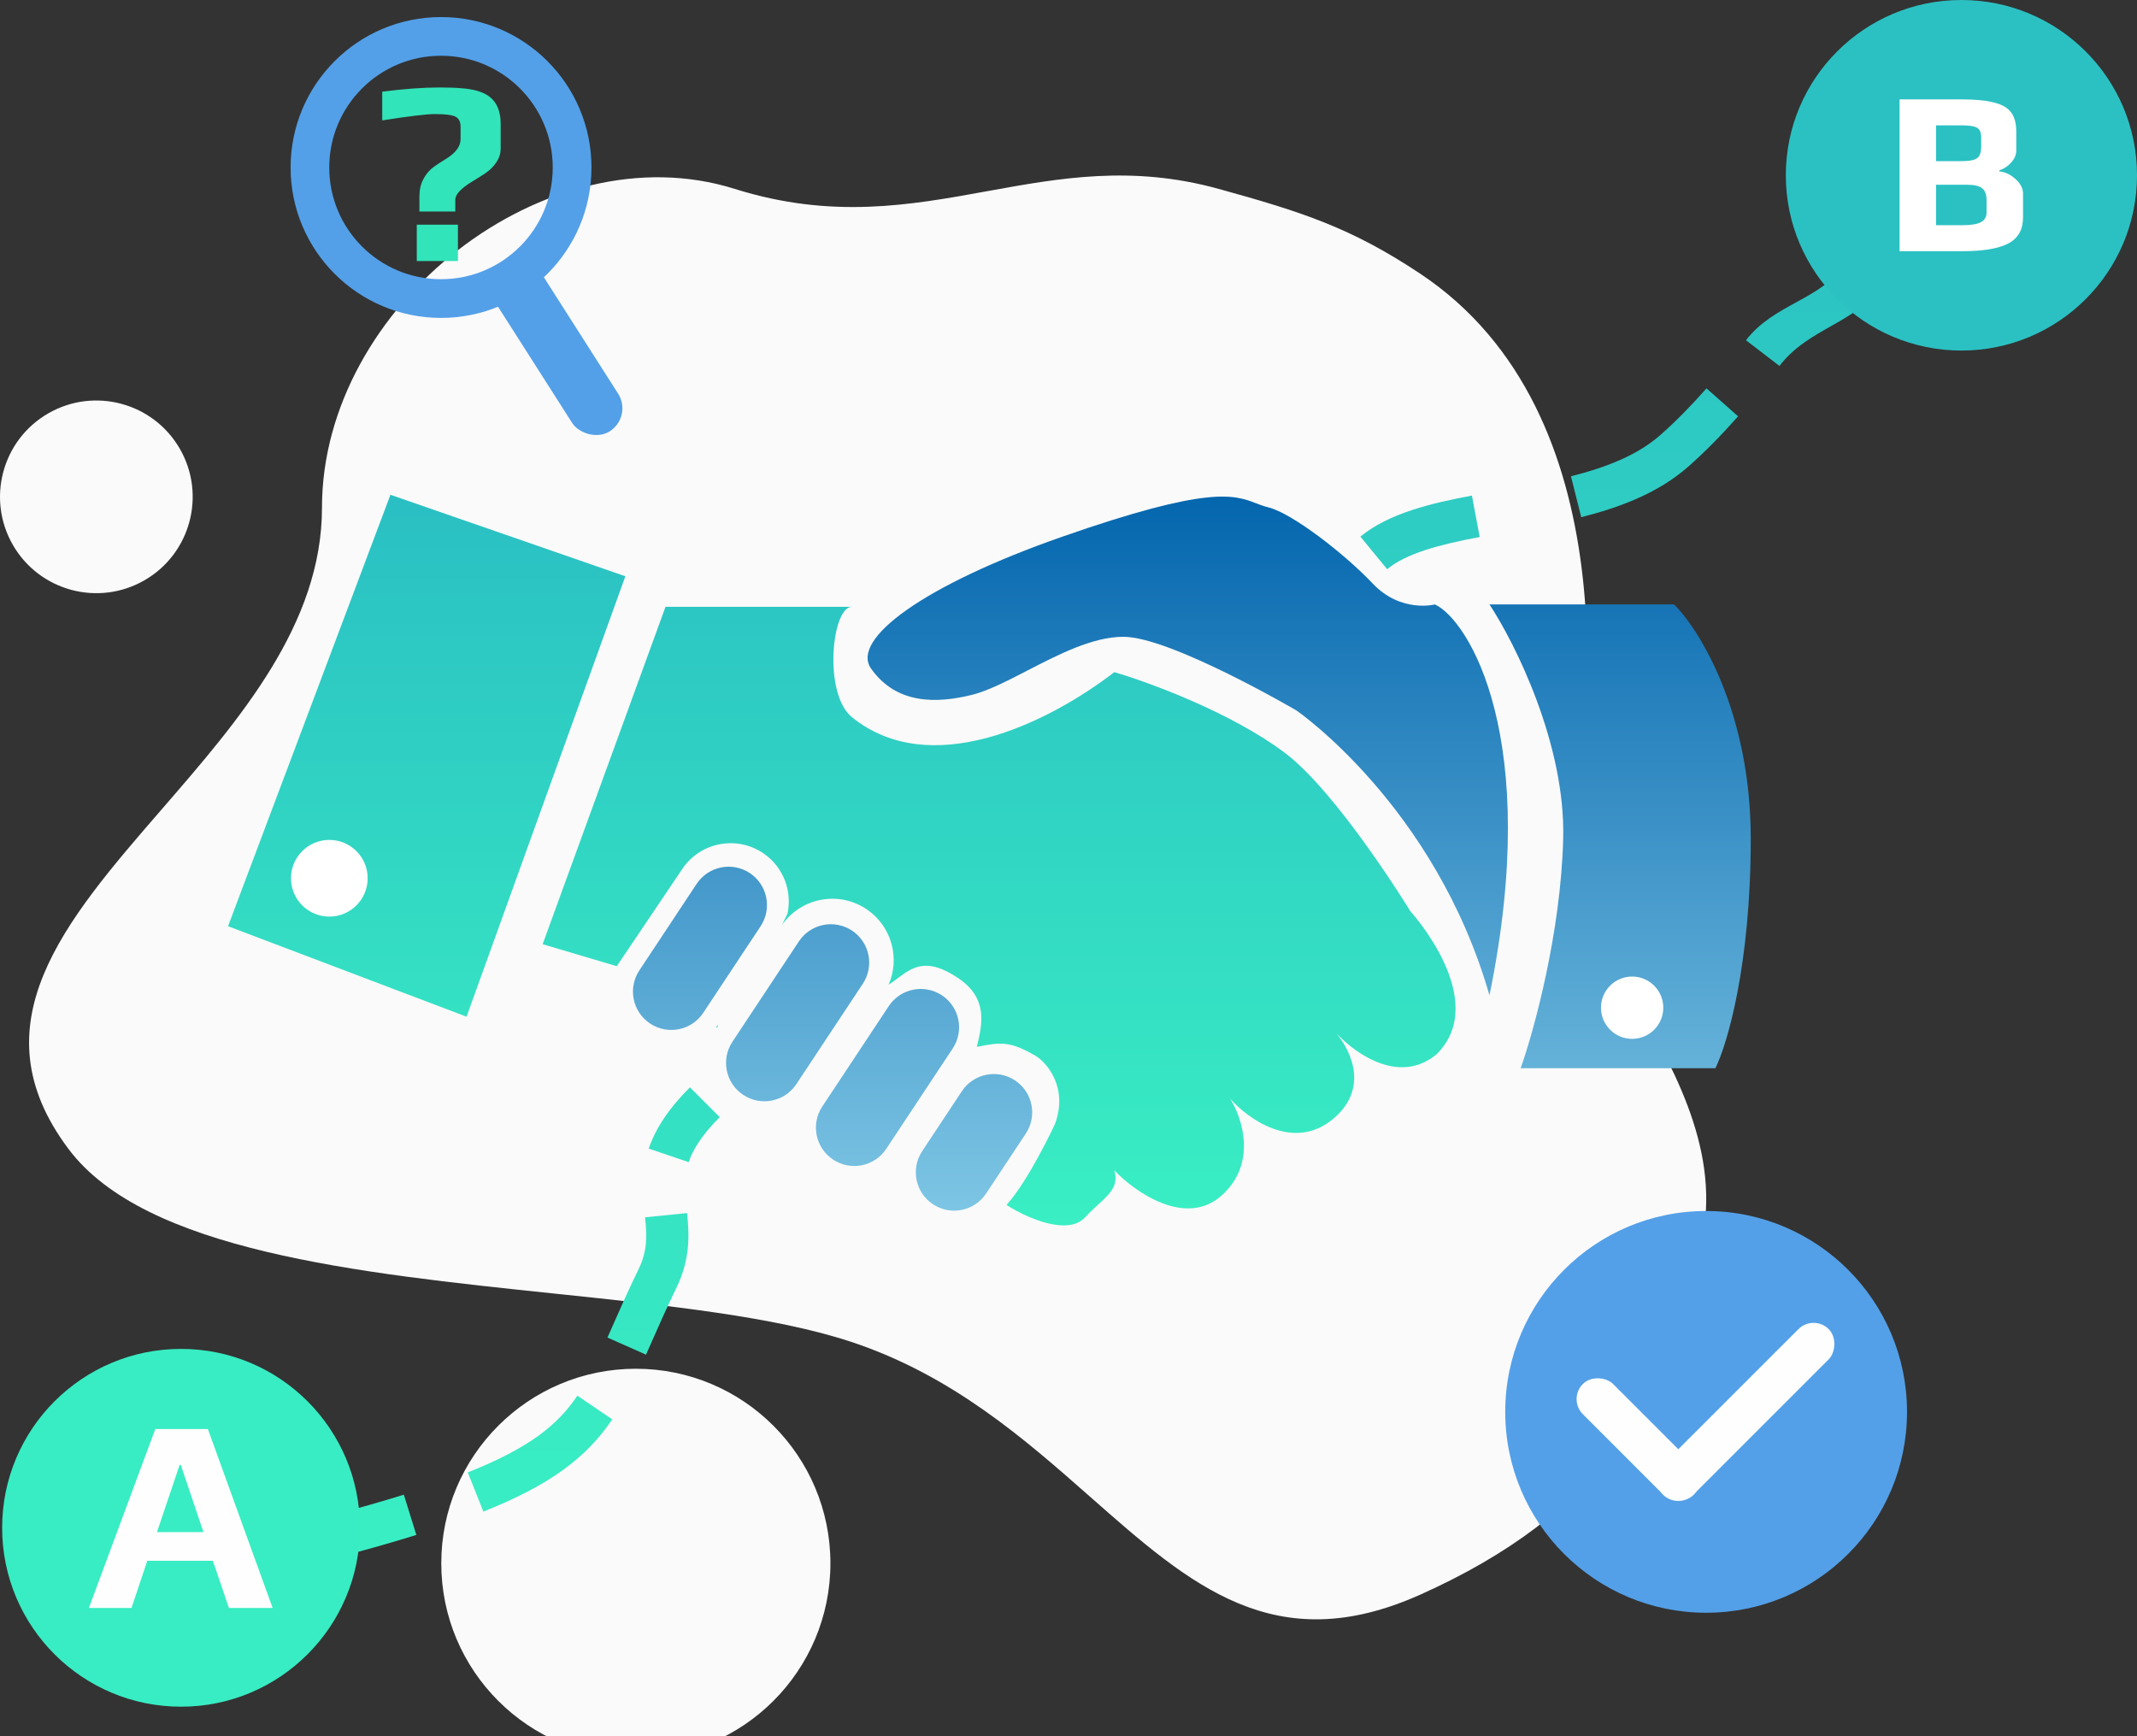<svg width="160" height="130" viewBox="0 0 160 130" fill="none" xmlns="http://www.w3.org/2000/svg">
<rect x="0" y="0" width="160" height="130" fill="#333333" stroke="none"/>
<g clip-path="url(#clip0)">
<path fill-rule="evenodd" clip-rule="evenodd" d="M117.64 62.336C119.062 54.735 122.049 30.946 106.324 20.486C101.17 17.057 97.507 15.873 91.244 14.143C84.744 12.347 79.352 13.327 73.919 14.314C68.126 15.367 62.286 16.428 55.009 14.143C40.905 9.714 24.107 22.884 24.107 38.015C24.107 46.753 17.921 53.891 12.12 60.585C4.82 69.008 -1.87 76.728 5.142 86.047C10.864 93.651 26.709 95.309 41.517 96.858C49.937 97.739 58.022 98.585 63.719 100.469C71.302 102.977 76.738 107.768 81.673 112.119C89.137 118.698 95.455 124.267 106.324 119.406C119.636 113.452 125.255 104.892 127.508 92.457C128.723 85.748 125.09 79.532 121.873 74.028C119.309 69.641 117.01 65.707 117.64 62.336ZM0.967 40.808C-1.024 37.358 0.158 32.947 3.607 30.955C7.057 28.964 11.468 30.146 13.46 33.595C15.452 37.045 14.27 41.456 10.82 43.448C7.37 45.439 2.959 44.257 0.967 40.808ZM47.606 131.621C55.651 131.621 62.174 125.099 62.174 117.054C62.174 109.008 55.651 102.486 47.606 102.486C39.561 102.486 33.039 109.008 33.039 117.054C33.039 125.099 39.561 131.621 47.606 131.621Z" fill="#FAFAFA"/>
<path d="M17.074 69.351L29.233 37.047L46.821 43.149L34.931 76.126L17.074 69.351Z" fill="url(#paint0_linear)"/>
<path d="M49.827 45.437H63.781C62.27 45.437 61.627 51.943 63.781 53.693C69.628 58.443 78.392 54.201 83.432 50.328C86.035 51.09 92.235 53.37 96.219 56.385C100.204 59.4 105.597 68.229 105.597 68.229C105.597 68.229 111.643 74.856 107.571 78.928C104.856 81.207 101.617 79.022 100.068 77.383C101.237 78.798 102.47 81.608 99.764 83.819C96.821 86.224 93.423 83.774 92.092 82.248C93.004 83.669 94.156 87.112 91.463 89.517C88.772 91.922 84.988 89.263 83.432 87.632C83.896 89.143 82.526 89.757 81.234 91.156C79.942 92.556 76.867 91.171 75.491 90.304C75.491 90.304 75.411 90.256 75.36 90.224C77.061 88.33 78.99 84.157 78.99 84.157C79.978 81.465 78.424 79.577 77.51 79.042C75.67 77.966 74.908 78.01 73.141 78.389L73.151 78.346C73.544 76.671 73.992 74.767 71.767 73.254C69.379 71.631 68.32 72.421 67.182 73.269C66.969 73.427 66.754 73.588 66.527 73.735C67.392 71.767 66.777 69.399 64.948 68.123C62.867 66.67 60.002 67.179 58.549 69.26L58.96 68.413C59.319 66.749 58.678 64.956 57.195 63.92C55.222 62.543 52.506 63.026 51.128 64.999L46.179 72.344L40.629 70.697L49.827 45.437Z" fill="url(#paint1_linear)"/>
<path d="M53.762 76.706C53.743 76.791 53.726 76.875 53.712 76.96L53.623 76.905L53.762 76.706Z" fill="url(#paint2_linear)"/>
<path d="M65.217 50.058C63.669 47.859 69.156 43.812 79.529 40.187C90.533 36.341 92.393 37.052 94.047 37.684C94.342 37.797 94.631 37.907 94.963 37.989C96.722 38.419 100.647 41.444 102.77 43.687C104.894 45.93 107.437 45.257 107.437 45.257C109.949 46.424 115.468 55.277 111.519 74.525C107.437 60.329 97.072 53.199 97.072 53.199C97.072 53.199 87.65 47.68 84.106 47.68C81.817 47.68 79.254 49.003 76.911 50.212C75.388 50.998 73.957 51.737 72.754 52.032C70.197 52.66 67.14 52.79 65.217 50.058Z" fill="url(#paint3_linear)"/>
<path d="M52.158 66.181C53.034 64.859 54.815 64.497 56.138 65.372C57.46 66.248 57.822 68.029 56.947 69.352L52.657 75.832C51.781 77.154 49.999 77.516 48.677 76.641C47.355 75.765 46.993 73.984 47.868 72.661L52.158 66.181Z" fill="url(#paint4_linear)"/>
<path d="M63.791 69.68C62.469 68.804 60.687 69.166 59.812 70.489L54.838 78.002C53.962 79.324 54.324 81.106 55.647 81.981C56.969 82.857 58.751 82.495 59.626 81.172L64.6 73.659C65.476 72.337 65.114 70.555 63.791 69.68Z" fill="url(#paint5_linear)"/>
<path d="M66.542 75.334C67.418 74.012 69.199 73.65 70.522 74.525C71.844 75.401 72.206 77.182 71.331 78.505L66.356 86.018C65.481 87.34 63.699 87.703 62.377 86.827C61.054 85.952 60.692 84.17 61.568 82.847L66.542 75.334Z" fill="url(#paint6_linear)"/>
<path d="M75.995 80.896C74.673 80.021 72.891 80.383 72.016 81.705L69.046 86.192C68.17 87.514 68.532 89.296 69.855 90.171C71.177 91.047 72.959 90.684 73.834 89.362L76.804 84.876C77.68 83.553 77.317 81.772 75.995 80.896Z" fill="url(#paint7_linear)"/>
<path d="M111.519 45.257H125.338C127.253 47.157 131.081 53.324 131.081 62.8C131.081 72.276 129.317 78.204 128.434 79.984H113.853C114.84 77.202 116.859 69.871 117.038 62.8C117.218 55.729 113.434 48.159 111.519 45.257Z" fill="url(#paint8_linear)"/>
<circle cx="24.657" cy="65.76" r="2.871" fill="white"/>
<circle cx="122.2" cy="75.452" r="2.333" fill="white"/>
<path fill-rule="evenodd" clip-rule="evenodd" d="M33.021 23.804C39.242 23.804 44.284 18.761 44.284 12.541C44.284 6.32 39.242 1.277 33.021 1.277C26.8 1.277 21.758 6.32 21.758 12.541C21.758 18.761 26.8 23.804 33.021 23.804ZM33.018 20.906C37.639 20.906 41.384 17.161 41.384 12.54C41.384 7.92 37.639 4.174 33.018 4.174C28.398 4.174 24.652 7.92 24.652 12.54C24.652 17.161 28.398 20.906 33.018 20.906Z" fill="#53A0E8"/>
<rect x="36.07" y="21.057" width="4.08" height="14.628" rx="2.04" transform="rotate(-32.535 36.07 21.057)" fill="#53A0E8"/>
<path d="M31.698 13.412C31.501 13.78 31.402 14.208 31.402 14.694V15.838H34.089V14.951C34.089 14.569 34.49 14.129 35.293 13.629C35.517 13.498 35.853 13.287 36.301 12.998C36.656 12.761 36.939 12.485 37.15 12.17C37.374 11.841 37.486 11.493 37.486 11.124V9.231C37.486 8.797 37.413 8.403 37.269 8.048C37.124 7.719 36.933 7.463 36.696 7.279C36.459 7.081 36.143 6.924 35.748 6.805C35.366 6.7 34.964 6.634 34.543 6.608C34.135 6.569 33.595 6.549 32.923 6.549C31.685 6.549 30.25 6.654 28.617 6.864V9.014C30.632 8.699 31.942 8.541 32.548 8.541C33.338 8.541 33.858 8.607 34.108 8.738C34.358 8.87 34.484 9.119 34.484 9.488V10.415C34.484 10.954 34.121 11.447 33.397 11.894C33.029 12.117 32.726 12.314 32.489 12.485C32.159 12.722 31.896 13.031 31.698 13.412Z" fill="#31E4B9"/>
<path d="M34.286 16.824H31.205V19.546H34.286V16.824Z" fill="#31E4B9"/>
<path d="M142.781 105.715C142.781 97.408 136.047 90.674 127.74 90.674C119.433 90.674 112.699 97.408 112.699 105.715C112.699 114.022 119.433 120.756 127.74 120.756C136.047 120.756 142.781 114.022 142.781 105.715Z" fill="#53A0E8"/>
<rect x="117.379" y="104.758" width="3.2" height="11.729" rx="1.6" transform="rotate(-45 117.379 104.758)" fill="#FEFEFE"/>
<rect x="135.785" y="98.387" width="3.2" height="17.533" rx="1.6" transform="rotate(45 135.785 98.387)" fill="#FEFEFE"/>
<path d="M141.618 14.74C142.406 13.391 143.036 12.265 143.47 11.475C143.686 11.08 143.854 10.768 143.969 10.555C144.026 10.448 144.069 10.366 144.099 10.309C144.114 10.281 144.125 10.259 144.133 10.245L144.145 10.223L144.145 10.222C144.145 10.222 144.146 10.221 142.746 9.49C141.347 8.76 141.347 8.76 141.347 8.76L141.338 8.777C141.331 8.79 141.321 8.809 141.307 8.835C141.28 8.887 141.239 8.965 141.184 9.067C141.075 9.271 140.913 9.572 140.702 9.956C140.28 10.725 139.664 11.826 138.892 13.147L141.618 14.74Z" fill="url(#paint9_linear)"/>
<path d="M133.229 27.398C135.417 24.546 139.018 24.177 140.702 21.5L138.03 19.819C136.38 22.442 132.835 22.725 130.724 25.477L133.229 27.398Z" fill="url(#paint10_linear)"/>
<path d="M126.404 34.938C127.671 33.822 128.921 32.541 130.133 31.172L127.769 29.08C126.62 30.377 125.462 31.56 124.316 32.57C122.624 34.062 120.308 34.985 117.619 35.662L118.389 38.724C121.254 38.002 124.151 36.925 126.404 34.938Z" fill="url(#paint11_linear)"/>
<path d="M103.857 42.619C105.279 41.451 107.652 40.799 110.788 40.208L110.203 37.106C107.164 37.679 103.988 38.425 101.853 40.179L103.857 42.619Z" fill="url(#paint12_linear)"/>
<path d="M51.562 87.017C51.864 86.126 52.503 85.031 53.887 83.647L51.655 81.414C50.025 83.044 49.069 84.538 48.572 86.002L51.562 87.017Z" fill="url(#paint13_linear)"/>
<path d="M50.65 96.413C51.716 94.222 51.597 92.366 51.441 90.828L48.3 91.147C48.44 92.533 48.481 93.656 47.811 95.031C47.046 96.603 46.423 98.019 45.87 99.275L45.868 99.278C45.736 99.578 45.608 99.868 45.483 100.15L48.369 101.431C48.501 101.135 48.633 100.834 48.768 100.527C49.32 99.275 49.914 97.925 50.65 96.413Z" fill="url(#paint14_linear)"/>
<path d="M36.19 113.182C41.246 111.172 43.924 109.111 45.844 106.274L43.229 104.505C41.774 106.655 39.704 108.388 35.024 110.248L36.19 113.182Z" fill="url(#paint15_linear)"/>
<path d="M25.758 116.482C27.759 115.947 29.555 115.432 31.172 114.929L30.235 111.915C28.667 112.402 26.912 112.905 24.941 113.433L25.758 116.482Z" fill="url(#paint16_linear)"/>
<circle cx="13.555" cy="114.395" r="13.395" fill="#38EDC3"/>
<path fill-rule="evenodd" clip-rule="evenodd" d="M15.564 107H11.628L6.656 120.395H9.847L11.027 116.866H15.937L17.139 120.395H20.412L15.564 107ZM13.534 109.683L15.233 114.719H11.752L13.451 109.683H13.534Z" fill="#FEFEFE"/>
<ellipse cx="146.854" cy="13.124" rx="13.147" ry="13.124" fill="#2BC1C3"/>
<path d="M142.223 7.441H146.828C147.914 7.441 148.748 7.523 149.332 7.687C149.927 7.838 150.348 8.089 150.593 8.44C150.838 8.778 150.96 9.257 150.96 9.876V11.277C150.96 11.592 150.832 11.889 150.575 12.17C150.33 12.45 150.038 12.643 149.7 12.748V12.835C150.143 12.882 150.546 13.075 150.908 13.413C151.281 13.74 151.468 14.108 151.468 14.516V16.267C151.468 17.19 151.101 17.844 150.365 18.229C149.63 18.614 148.491 18.807 146.951 18.807H142.223V7.441ZM146.828 12.065C147.26 12.065 147.581 12.03 147.791 11.96C148.001 11.889 148.141 11.779 148.211 11.627C148.293 11.463 148.334 11.23 148.334 10.926V10.366C148.334 10.097 148.299 9.899 148.229 9.771C148.159 9.63 148.013 9.531 147.791 9.473C147.581 9.414 147.242 9.385 146.775 9.385H144.954V12.065H146.828ZM146.898 16.863C147.563 16.863 148.036 16.787 148.316 16.635C148.597 16.483 148.737 16.238 148.737 15.9V14.989C148.737 14.569 148.626 14.271 148.404 14.096C148.194 13.921 147.814 13.833 147.266 13.833H144.954V16.863H146.898Z" fill="white"/>
</g>
<defs>
<linearGradient id="paint0_linear" x1="63.027" y1="37.047" x2="63.027" y2="91.754" gradientUnits="userSpaceOnUse">
<stop stop-color="#2ABFC3"/>
<stop offset="1" stop-color="#39EFC3"/>
</linearGradient>
<linearGradient id="paint1_linear" x1="63.027" y1="37.047" x2="63.027" y2="91.754" gradientUnits="userSpaceOnUse">
<stop stop-color="#2ABFC3"/>
<stop offset="1" stop-color="#39EFC3"/>
</linearGradient>
<linearGradient id="paint2_linear" x1="63.027" y1="37.047" x2="63.027" y2="91.754" gradientUnits="userSpaceOnUse">
<stop stop-color="#2ABFC3"/>
<stop offset="1" stop-color="#39EFC3"/>
</linearGradient>
<linearGradient id="paint3_linear" x1="89.236" y1="37.184" x2="89.236" y2="90.649" gradientUnits="userSpaceOnUse">
<stop stop-color="#0466AE"/>
<stop offset="1" stop-color="#7DC5E4"/>
</linearGradient>
<linearGradient id="paint4_linear" x1="89.236" y1="37.184" x2="89.236" y2="90.649" gradientUnits="userSpaceOnUse">
<stop stop-color="#0466AE"/>
<stop offset="1" stop-color="#7DC5E4"/>
</linearGradient>
<linearGradient id="paint5_linear" x1="89.236" y1="37.184" x2="89.236" y2="90.649" gradientUnits="userSpaceOnUse">
<stop stop-color="#0466AE"/>
<stop offset="1" stop-color="#7DC5E4"/>
</linearGradient>
<linearGradient id="paint6_linear" x1="89.236" y1="37.184" x2="89.236" y2="90.649" gradientUnits="userSpaceOnUse">
<stop stop-color="#0466AE"/>
<stop offset="1" stop-color="#7DC5E4"/>
</linearGradient>
<linearGradient id="paint7_linear" x1="89.236" y1="37.184" x2="89.236" y2="90.649" gradientUnits="userSpaceOnUse">
<stop stop-color="#0466AE"/>
<stop offset="1" stop-color="#7DC5E4"/>
</linearGradient>
<linearGradient id="paint8_linear" x1="89.236" y1="37.184" x2="89.236" y2="90.649" gradientUnits="userSpaceOnUse">
<stop stop-color="#0466AE"/>
<stop offset="1" stop-color="#7DC5E4"/>
</linearGradient>
<linearGradient id="paint9_linear" x1="84.543" y1="8.76" x2="84.543" y2="116.482" gradientUnits="userSpaceOnUse">
<stop stop-color="#2ABFC3"/>
<stop offset="1" stop-color="#39EFC3"/>
</linearGradient>
<linearGradient id="paint10_linear" x1="84.543" y1="8.76" x2="84.543" y2="116.482" gradientUnits="userSpaceOnUse">
<stop stop-color="#2ABFC3"/>
<stop offset="1" stop-color="#39EFC3"/>
</linearGradient>
<linearGradient id="paint11_linear" x1="84.543" y1="8.76" x2="84.543" y2="116.482" gradientUnits="userSpaceOnUse">
<stop stop-color="#2ABFC3"/>
<stop offset="1" stop-color="#39EFC3"/>
</linearGradient>
<linearGradient id="paint12_linear" x1="84.543" y1="8.76" x2="84.543" y2="116.482" gradientUnits="userSpaceOnUse">
<stop stop-color="#2ABFC3"/>
<stop offset="1" stop-color="#39EFC3"/>
</linearGradient>
<linearGradient id="paint13_linear" x1="84.543" y1="8.76" x2="84.543" y2="116.482" gradientUnits="userSpaceOnUse">
<stop stop-color="#2ABFC3"/>
<stop offset="1" stop-color="#39EFC3"/>
</linearGradient>
<linearGradient id="paint14_linear" x1="84.543" y1="8.76" x2="84.543" y2="116.482" gradientUnits="userSpaceOnUse">
<stop stop-color="#2ABFC3"/>
<stop offset="1" stop-color="#39EFC3"/>
</linearGradient>
<linearGradient id="paint15_linear" x1="84.543" y1="8.76" x2="84.543" y2="116.482" gradientUnits="userSpaceOnUse">
<stop stop-color="#2ABFC3"/>
<stop offset="1" stop-color="#39EFC3"/>
</linearGradient>
<linearGradient id="paint16_linear" x1="84.543" y1="8.76" x2="84.543" y2="116.482" gradientUnits="userSpaceOnUse">
<stop stop-color="#2ABFC3"/>
<stop offset="1" stop-color="#39EFC3"/>
</linearGradient>
<clipPath id="clip0">
<rect width="160" height="130" fill="white"/>
</clipPath>
</defs>
</svg>
